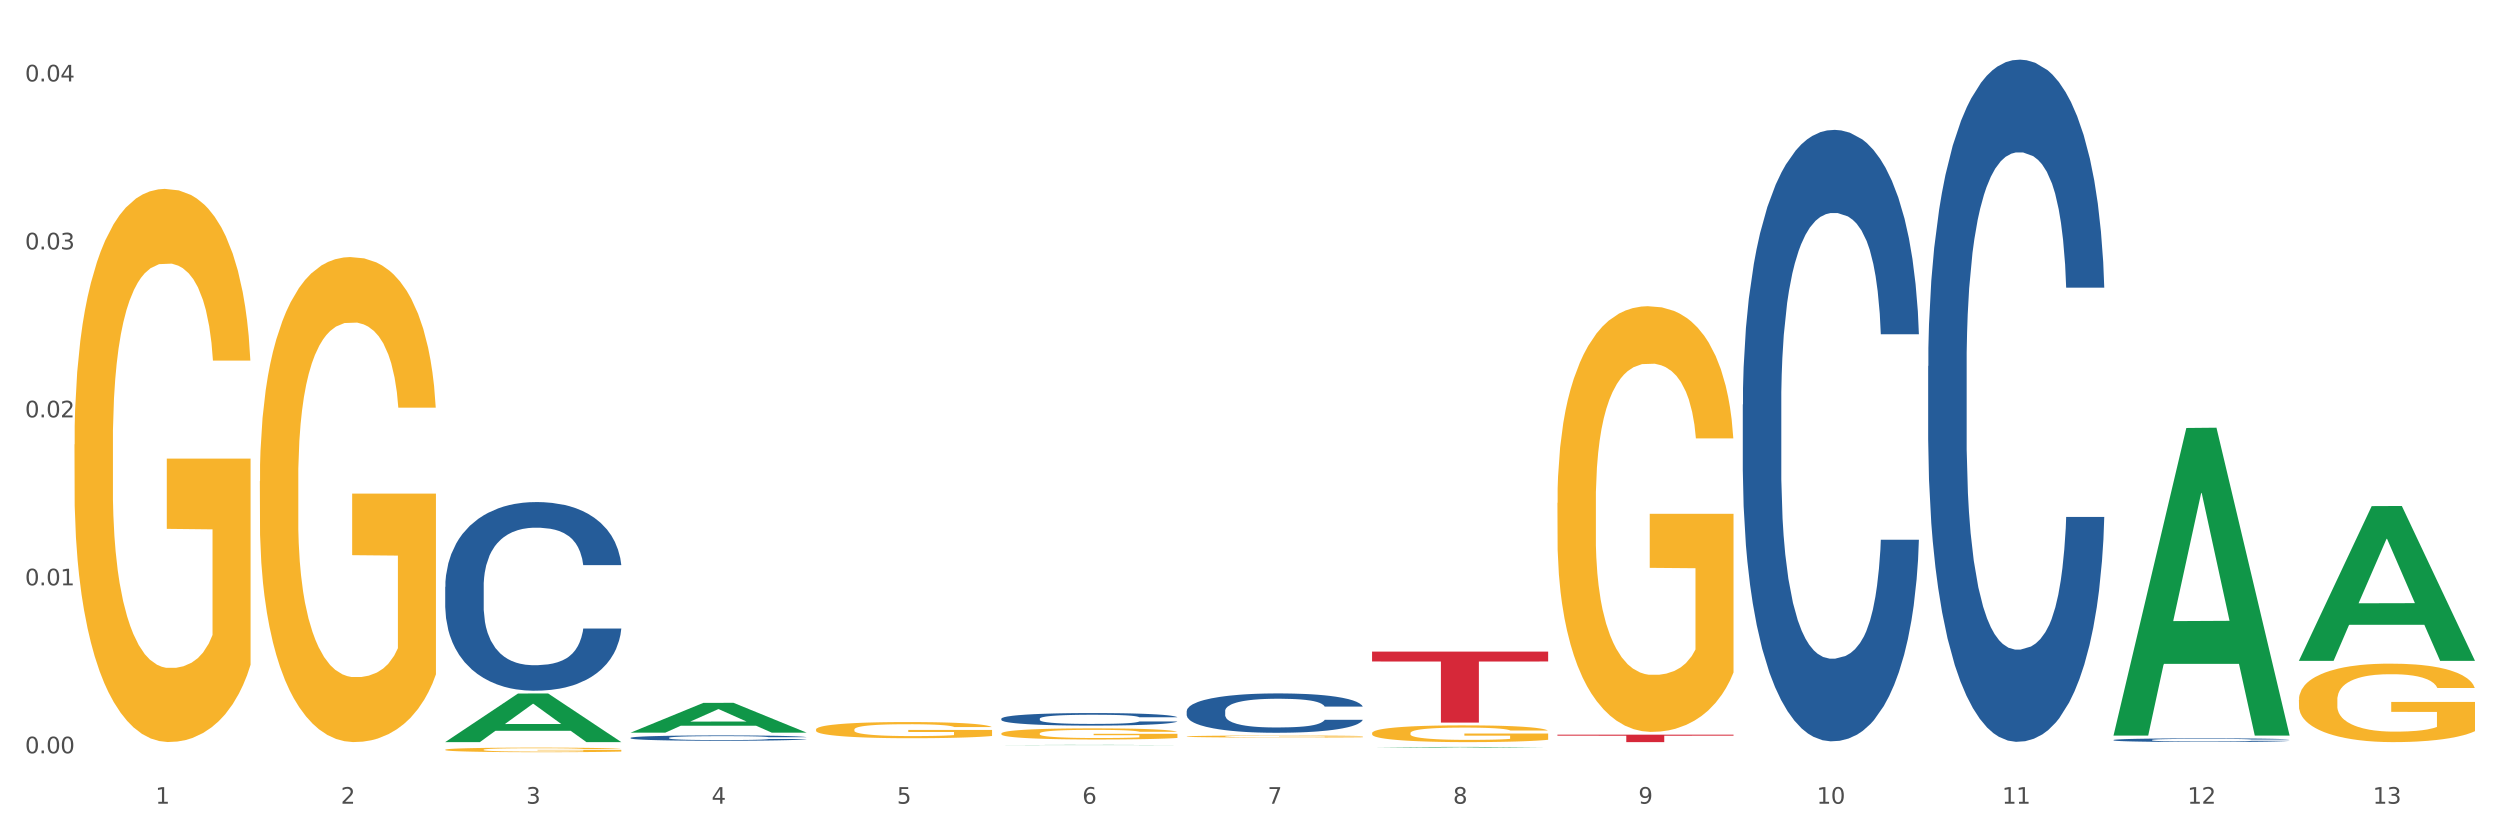 <?xml version="1.0" encoding="utf-8" standalone="no"?>
<!DOCTYPE svg PUBLIC "-//W3C//DTD SVG 1.1//EN"
  "http://www.w3.org/Graphics/SVG/1.1/DTD/svg11.dtd">
<svg xmlns:xlink="http://www.w3.org/1999/xlink" width="1080pt" height="360pt" viewBox="0 0 1080 360" xmlns="http://www.w3.org/2000/svg" version="1.1">
 <rect x="0" y="0" width="1080" height="360" fill="#333333" stroke="none"/>
 <defs>
  <style type="text/css">*{stroke-linejoin: round; stroke-linecap: butt}</style>
 </defs>
 <g id="figure_1">
  <g id="patch_1">
   <path d="M 0 360 
L 1080 360 
L 1080 0 
L 0 0 
z
" style="fill: #ffffff; stroke: #ffffff; stroke-linejoin: miter"/>
  </g>
  <g id="axes_1">
   <g id="matplotlib.axis_1">
    <g id="xtick_1">
     <g id="text_1">
      <!-- 1 -->
      <g style="fill: #4d4d4d" transform="translate(67.159 347.204) scale(0.096 -0.096)">
       <defs>
        <path id="DejaVuSans-31" d="M 794 531 
L 1825 531 
L 1825 4091 
L 703 3866 
L 703 4441 
L 1819 4666 
L 2450 4666 
L 2450 531 
L 3481 531 
L 3481 0 
L 794 0 
L 794 531 
z
" transform="scale(0.016)"/>
       </defs>
       <use xlink:href="#DejaVuSans-31"/>
      </g>
     </g>
    </g>
    <g id="xtick_2">
     <g id="text_2">
      <!-- 2 -->
      <g style="fill: #4d4d4d" transform="translate(147.238 347.204) scale(0.096 -0.096)">
       <defs>
        <path id="DejaVuSans-32" d="M 1228 531 
L 3431 531 
L 3431 0 
L 469 0 
L 469 531 
Q 828 903 1448 1529 
Q 2069 2156 2228 2338 
Q 2531 2678 2651 2914 
Q 2772 3150 2772 3378 
Q 2772 3750 2511 3984 
Q 2250 4219 1831 4219 
Q 1534 4219 1204 4116 
Q 875 4013 500 3803 
L 500 4441 
Q 881 4594 1212 4672 
Q 1544 4750 1819 4750 
Q 2544 4750 2975 4387 
Q 3406 4025 3406 3419 
Q 3406 3131 3298 2873 
Q 3191 2616 2906 2266 
Q 2828 2175 2409 1742 
Q 1991 1309 1228 531 
z
" transform="scale(0.016)"/>
       </defs>
       <use xlink:href="#DejaVuSans-32"/>
      </g>
     </g>
    </g>
    <g id="xtick_3">
     <g id="text_3">
      <!-- 3 -->
      <g style="fill: #4d4d4d" transform="translate(227.317 347.204) scale(0.096 -0.096)">
       <defs>
        <path id="DejaVuSans-33" d="M 2597 2516 
Q 3050 2419 3304 2112 
Q 3559 1806 3559 1356 
Q 3559 666 3084 287 
Q 2609 -91 1734 -91 
Q 1441 -91 1130 -33 
Q 819 25 488 141 
L 488 750 
Q 750 597 1062 519 
Q 1375 441 1716 441 
Q 2309 441 2620 675 
Q 2931 909 2931 1356 
Q 2931 1769 2642 2001 
Q 2353 2234 1838 2234 
L 1294 2234 
L 1294 2753 
L 1863 2753 
Q 2328 2753 2575 2939 
Q 2822 3125 2822 3475 
Q 2822 3834 2567 4026 
Q 2313 4219 1838 4219 
Q 1578 4219 1281 4162 
Q 984 4106 628 3988 
L 628 4550 
Q 988 4650 1302 4700 
Q 1616 4750 1894 4750 
Q 2613 4750 3031 4423 
Q 3450 4097 3450 3541 
Q 3450 3153 3228 2886 
Q 3006 2619 2597 2516 
z
" transform="scale(0.016)"/>
       </defs>
       <use xlink:href="#DejaVuSans-33"/>
      </g>
     </g>
    </g>
    <g id="xtick_4">
     <g id="text_4">
      <!-- 4 -->
      <g style="fill: #4d4d4d" transform="translate(307.396 347.204) scale(0.096 -0.096)">
       <defs>
        <path id="DejaVuSans-34" d="M 2419 4116 
L 825 1625 
L 2419 1625 
L 2419 4116 
z
M 2253 4666 
L 3047 4666 
L 3047 1625 
L 3713 1625 
L 3713 1100 
L 3047 1100 
L 3047 0 
L 2419 0 
L 2419 1100 
L 313 1100 
L 313 1709 
L 2253 4666 
z
" transform="scale(0.016)"/>
       </defs>
       <use xlink:href="#DejaVuSans-34"/>
      </g>
     </g>
    </g>
    <g id="xtick_5">
     <g id="text_5">
      <!-- 5 -->
      <g style="fill: #4d4d4d" transform="translate(387.475 347.204) scale(0.096 -0.096)">
       <defs>
        <path id="DejaVuSans-35" d="M 691 4666 
L 3169 4666 
L 3169 4134 
L 1269 4134 
L 1269 2991 
Q 1406 3038 1543 3061 
Q 1681 3084 1819 3084 
Q 2600 3084 3056 2656 
Q 3513 2228 3513 1497 
Q 3513 744 3044 326 
Q 2575 -91 1722 -91 
Q 1428 -91 1123 -41 
Q 819 9 494 109 
L 494 744 
Q 775 591 1075 516 
Q 1375 441 1709 441 
Q 2250 441 2565 725 
Q 2881 1009 2881 1497 
Q 2881 1984 2565 2268 
Q 2250 2553 1709 2553 
Q 1456 2553 1204 2497 
Q 953 2441 691 2322 
L 691 4666 
z
" transform="scale(0.016)"/>
       </defs>
       <use xlink:href="#DejaVuSans-35"/>
      </g>
     </g>
    </g>
    <g id="xtick_6">
     <g id="text_6">
      <!-- 6 -->
      <g style="fill: #4d4d4d" transform="translate(467.554 347.204) scale(0.096 -0.096)">
       <defs>
        <path id="DejaVuSans-36" d="M 2113 2584 
Q 1688 2584 1439 2293 
Q 1191 2003 1191 1497 
Q 1191 994 1439 701 
Q 1688 409 2113 409 
Q 2538 409 2786 701 
Q 3034 994 3034 1497 
Q 3034 2003 2786 2293 
Q 2538 2584 2113 2584 
z
M 3366 4563 
L 3366 3988 
Q 3128 4100 2886 4159 
Q 2644 4219 2406 4219 
Q 1781 4219 1451 3797 
Q 1122 3375 1075 2522 
Q 1259 2794 1537 2939 
Q 1816 3084 2150 3084 
Q 2853 3084 3261 2657 
Q 3669 2231 3669 1497 
Q 3669 778 3244 343 
Q 2819 -91 2113 -91 
Q 1303 -91 875 529 
Q 447 1150 447 2328 
Q 447 3434 972 4092 
Q 1497 4750 2381 4750 
Q 2619 4750 2861 4703 
Q 3103 4656 3366 4563 
z
" transform="scale(0.016)"/>
       </defs>
       <use xlink:href="#DejaVuSans-36"/>
      </g>
     </g>
    </g>
    <g id="xtick_7">
     <g id="text_7">
      <!-- 7 -->
      <g style="fill: #4d4d4d" transform="translate(547.634 347.204) scale(0.096 -0.096)">
       <defs>
        <path id="DejaVuSans-37" d="M 525 4666 
L 3525 4666 
L 3525 4397 
L 1831 0 
L 1172 0 
L 2766 4134 
L 525 4134 
L 525 4666 
z
" transform="scale(0.016)"/>
       </defs>
       <use xlink:href="#DejaVuSans-37"/>
      </g>
     </g>
    </g>
    <g id="xtick_8">
     <g id="text_8">
      <!-- 8 -->
      <g style="fill: #4d4d4d" transform="translate(627.713 347.204) scale(0.096 -0.096)">
       <defs>
        <path id="DejaVuSans-38" d="M 2034 2216 
Q 1584 2216 1326 1975 
Q 1069 1734 1069 1313 
Q 1069 891 1326 650 
Q 1584 409 2034 409 
Q 2484 409 2743 651 
Q 3003 894 3003 1313 
Q 3003 1734 2745 1975 
Q 2488 2216 2034 2216 
z
M 1403 2484 
Q 997 2584 770 2862 
Q 544 3141 544 3541 
Q 544 4100 942 4425 
Q 1341 4750 2034 4750 
Q 2731 4750 3128 4425 
Q 3525 4100 3525 3541 
Q 3525 3141 3298 2862 
Q 3072 2584 2669 2484 
Q 3125 2378 3379 2068 
Q 3634 1759 3634 1313 
Q 3634 634 3220 271 
Q 2806 -91 2034 -91 
Q 1263 -91 848 271 
Q 434 634 434 1313 
Q 434 1759 690 2068 
Q 947 2378 1403 2484 
z
M 1172 3481 
Q 1172 3119 1398 2916 
Q 1625 2713 2034 2713 
Q 2441 2713 2670 2916 
Q 2900 3119 2900 3481 
Q 2900 3844 2670 4047 
Q 2441 4250 2034 4250 
Q 1625 4250 1398 4047 
Q 1172 3844 1172 3481 
z
" transform="scale(0.016)"/>
       </defs>
       <use xlink:href="#DejaVuSans-38"/>
      </g>
     </g>
    </g>
    <g id="xtick_9">
     <g id="text_9">
      <!-- 9 -->
      <g style="fill: #4d4d4d" transform="translate(707.792 347.204) scale(0.096 -0.096)">
       <defs>
        <path id="DejaVuSans-39" d="M 703 97 
L 703 672 
Q 941 559 1184 500 
Q 1428 441 1663 441 
Q 2288 441 2617 861 
Q 2947 1281 2994 2138 
Q 2813 1869 2534 1725 
Q 2256 1581 1919 1581 
Q 1219 1581 811 2004 
Q 403 2428 403 3163 
Q 403 3881 828 4315 
Q 1253 4750 1959 4750 
Q 2769 4750 3195 4129 
Q 3622 3509 3622 2328 
Q 3622 1225 3098 567 
Q 2575 -91 1691 -91 
Q 1453 -91 1209 -44 
Q 966 3 703 97 
z
M 1959 2075 
Q 2384 2075 2632 2365 
Q 2881 2656 2881 3163 
Q 2881 3666 2632 3958 
Q 2384 4250 1959 4250 
Q 1534 4250 1286 3958 
Q 1038 3666 1038 3163 
Q 1038 2656 1286 2365 
Q 1534 2075 1959 2075 
z
" transform="scale(0.016)"/>
       </defs>
       <use xlink:href="#DejaVuSans-39"/>
      </g>
     </g>
    </g>
    <g id="xtick_10">
     <g id="text_10">
      <!-- 10 -->
      <g style="fill: #4d4d4d" transform="translate(784.817 347.204) scale(0.096 -0.096)">
       <defs>
        <path id="DejaVuSans-30" d="M 2034 4250 
Q 1547 4250 1301 3770 
Q 1056 3291 1056 2328 
Q 1056 1369 1301 889 
Q 1547 409 2034 409 
Q 2525 409 2770 889 
Q 3016 1369 3016 2328 
Q 3016 3291 2770 3770 
Q 2525 4250 2034 4250 
z
M 2034 4750 
Q 2819 4750 3233 4129 
Q 3647 3509 3647 2328 
Q 3647 1150 3233 529 
Q 2819 -91 2034 -91 
Q 1250 -91 836 529 
Q 422 1150 422 2328 
Q 422 3509 836 4129 
Q 1250 4750 2034 4750 
z
" transform="scale(0.016)"/>
       </defs>
       <use xlink:href="#DejaVuSans-31"/>
       <use xlink:href="#DejaVuSans-30" transform="translate(63.623 0)"/>
      </g>
     </g>
    </g>
    <g id="xtick_11">
     <g id="text_11">
      <!-- 11 -->
      <g style="fill: #4d4d4d" transform="translate(864.896 347.204) scale(0.096 -0.096)">
       <use xlink:href="#DejaVuSans-31"/>
       <use xlink:href="#DejaVuSans-31" transform="translate(63.623 0)"/>
      </g>
     </g>
    </g>
    <g id="xtick_12">
     <g id="text_12">
      <!-- 12 -->
      <g style="fill: #4d4d4d" transform="translate(944.975 347.204) scale(0.096 -0.096)">
       <use xlink:href="#DejaVuSans-31"/>
       <use xlink:href="#DejaVuSans-32" transform="translate(63.623 0)"/>
      </g>
     </g>
    </g>
    <g id="xtick_13">
     <g id="text_13">
      <!-- 13 -->
      <g style="fill: #4d4d4d" transform="translate(1025.054 347.204) scale(0.096 -0.096)">
       <use xlink:href="#DejaVuSans-31"/>
       <use xlink:href="#DejaVuSans-33" transform="translate(63.623 0)"/>
      </g>
     </g>
    </g>
    <g id="xtick_14"/>
    <g id="xtick_15"/>
    <g id="xtick_16"/>
    <g id="xtick_17"/>
    <g id="xtick_18"/>
    <g id="xtick_19"/>
    <g id="xtick_20"/>
    <g id="xtick_21"/>
    <g id="xtick_22"/>
    <g id="xtick_23"/>
    <g id="xtick_24"/>
    <g id="xtick_25"/>
   </g>
   <g id="matplotlib.axis_2">
    <g id="ytick_1">
     <g id="text_14">
      <!-- 0.00 -->
      <g style="fill: #4d4d4d" transform="translate(10.8 325.429) scale(0.096 -0.096)">
       <defs>
        <path id="DejaVuSans-2e" d="M 684 794 
L 1344 794 
L 1344 0 
L 684 0 
L 684 794 
z
" transform="scale(0.016)"/>
       </defs>
       <use xlink:href="#DejaVuSans-30"/>
       <use xlink:href="#DejaVuSans-2e" transform="translate(63.623 0)"/>
       <use xlink:href="#DejaVuSans-30" transform="translate(95.41 0)"/>
       <use xlink:href="#DejaVuSans-30" transform="translate(159.033 0)"/>
      </g>
     </g>
    </g>
    <g id="ytick_2">
     <g id="text_15">
      <!-- 0.01 -->
      <g style="fill: #4d4d4d" transform="translate(10.8 252.868) scale(0.096 -0.096)">
       <use xlink:href="#DejaVuSans-30"/>
       <use xlink:href="#DejaVuSans-2e" transform="translate(63.623 0)"/>
       <use xlink:href="#DejaVuSans-30" transform="translate(95.41 0)"/>
       <use xlink:href="#DejaVuSans-31" transform="translate(159.033 0)"/>
      </g>
     </g>
    </g>
    <g id="ytick_3">
     <g id="text_16">
      <!-- 0.02 -->
      <g style="fill: #4d4d4d" transform="translate(10.8 180.306) scale(0.096 -0.096)">
       <use xlink:href="#DejaVuSans-30"/>
       <use xlink:href="#DejaVuSans-2e" transform="translate(63.623 0)"/>
       <use xlink:href="#DejaVuSans-30" transform="translate(95.41 0)"/>
       <use xlink:href="#DejaVuSans-32" transform="translate(159.033 0)"/>
      </g>
     </g>
    </g>
    <g id="ytick_4">
     <g id="text_17">
      <!-- 0.03 -->
      <g style="fill: #4d4d4d" transform="translate(10.8 107.745) scale(0.096 -0.096)">
       <use xlink:href="#DejaVuSans-30"/>
       <use xlink:href="#DejaVuSans-2e" transform="translate(63.623 0)"/>
       <use xlink:href="#DejaVuSans-30" transform="translate(95.41 0)"/>
       <use xlink:href="#DejaVuSans-33" transform="translate(159.033 0)"/>
      </g>
     </g>
    </g>
    <g id="ytick_5">
     <g id="text_18">
      <!-- 0.04 -->
      <g style="fill: #4d4d4d" transform="translate(10.8 35.184) scale(0.096 -0.096)">
       <use xlink:href="#DejaVuSans-30"/>
       <use xlink:href="#DejaVuSans-2e" transform="translate(63.623 0)"/>
       <use xlink:href="#DejaVuSans-30" transform="translate(95.41 0)"/>
       <use xlink:href="#DejaVuSans-34" transform="translate(159.033 0)"/>
      </g>
     </g>
    </g>
    <g id="ytick_6"/>
    <g id="ytick_7"/>
    <g id="ytick_8"/>
    <g id="ytick_9"/>
   </g>
   <g id="PolyCollection_1">
    <path d="M 192.333 320.559 
L 192.412 320.539 
L 223.783 299.599 
L 236.802 299.579 
L 268.408 320.598 
L 253.35 320.598 
L 246.527 315.703 
L 214.136 315.703 
L 213.901 315.782 
L 207.313 320.598 
L 192.333 320.598 
L 192.333 320.559 
L 218.215 312.783 
L 242.449 312.763 
L 230.449 304.059 
L 230.292 304.02 
L 230.136 304.079 
L 218.136 312.763 
L 218.215 312.783 
L 192.333 320.559 
z
" clip-path="url(#p39aebbcff1)" style="fill: #109648"/>
    <path d="M 672.808 317.372 
L 748.883 317.372 
L 748.883 317.82 
L 718.958 317.823 
L 718.958 320.598 
L 702.553 320.598 
L 702.553 317.823 
L 672.808 317.82 
L 672.808 317.375 
L 672.808 317.372 
z
" clip-path="url(#p39aebbcff1)" style="fill: #d62839"/>
    <path d="M 592.729 281.502 
L 668.804 281.502 
L 668.804 285.764 
L 638.879 285.792 
L 638.879 312.169 
L 622.474 312.169 
L 622.474 285.792 
L 592.729 285.764 
L 592.729 281.531 
L 592.729 281.502 
z
" clip-path="url(#p39aebbcff1)" style="fill: #d62839"/>
    <path d="M 192.333 321.782 
L 268.408 321.782 
L 268.408 321.783 
L 238.483 321.783 
L 238.483 321.785 
L 222.078 321.785 
L 222.078 321.783 
L 192.333 321.783 
L 192.333 321.782 
L 192.333 321.782 
z
" clip-path="url(#p39aebbcff1)" style="fill: #d62839"/>
    <path d="M 913.046 319.676 
L 913.136 319.675 
L 913.136 319.634 
L 913.405 319.579 
L 914.395 319.477 
L 915.653 319.4 
L 917.812 319.31 
L 918.981 319.272 
L 920.509 319.23 
L 923.657 319.161 
L 927.254 319.103 
L 929.771 319.071 
L 931.66 319.051 
L 935.886 319.014 
L 938.314 318.998 
L 940.832 318.985 
L 942.99 318.977 
L 946.587 318.966 
L 949.465 318.962 
L 952.792 318.961 
L 955.579 318.962 
L 959.266 318.968 
L 964.662 318.985 
L 966.73 318.995 
L 969.518 319.013 
L 972.395 319.036 
L 974.733 319.059 
L 977.431 319.093 
L 980.218 319.137 
L 982.916 319.192 
L 984.805 319.243 
L 986.333 319.297 
L 987.682 319.362 
L 988.671 319.433 
L 989.121 319.493 
L 972.665 319.493 
L 972.215 319.439 
L 971.316 319.381 
L 970.417 319.342 
L 969.428 319.31 
L 967.899 319.273 
L 966.55 319.25 
L 964.302 319.222 
L 962.234 319.205 
L 960.525 319.195 
L 958.457 319.186 
L 954.051 319.177 
L 950.903 319.177 
L 948.925 319.18 
L 946.497 319.187 
L 944.429 319.198 
L 942.001 319.215 
L 940.113 319.234 
L 938.224 319.259 
L 937.145 319.276 
L 935.527 319.308 
L 934.447 319.334 
L 933.009 319.379 
L 932.199 319.411 
L 930.761 319.494 
L 930.131 319.555 
L 929.861 319.598 
L 929.681 319.644 
L 929.681 319.871 
L 930.221 319.973 
L 930.671 320.017 
L 931.39 320.066 
L 932.739 320.13 
L 934.717 320.193 
L 936.785 320.238 
L 938.494 320.265 
L 940.113 320.286 
L 941.731 320.302 
L 943.71 320.316 
L 945.328 320.325 
L 947.756 320.334 
L 950.634 320.338 
L 952.882 320.338 
L 957.468 320.331 
L 959.536 320.323 
L 961.514 320.313 
L 963.673 320.297 
L 965.381 320.28 
L 966.37 320.267 
L 967.989 320.239 
L 969.248 320.21 
L 970.327 320.177 
L 971.046 320.147 
L 971.856 320.104 
L 972.485 320.054 
L 972.665 320.028 
L 989.121 320.028 
L 988.761 320.081 
L 988.132 320.131 
L 986.873 320.2 
L 985.884 320.239 
L 984.355 320.287 
L 982.736 320.328 
L 980.488 320.373 
L 978.42 320.406 
L 976.262 320.435 
L 973.924 320.462 
L 969.697 320.498 
L 968.169 320.508 
L 964.931 320.526 
L 962.414 320.536 
L 958.727 320.546 
L 954.95 320.552 
L 950.993 320.553 
L 947.486 320.55 
L 943.62 320.542 
L 941.192 320.533 
L 938.494 320.52 
L 935.347 320.499 
L 932.379 320.475 
L 929.592 320.446 
L 926.984 320.412 
L 924.556 320.374 
L 921.409 320.312 
L 919.071 320.251 
L 917.362 320.194 
L 916.193 320.146 
L 915.024 320.085 
L 914.395 320.043 
L 913.405 319.941 
L 913.046 319.846 
L 913.046 319.676 
z
" clip-path="url(#p39aebbcff1)" style="fill: #255c99"/>
    <path d="M 832.967 158.179 
L 833.056 157.91 
L 833.056 150.374 
L 833.326 140.146 
L 834.315 121.306 
L 835.574 107.042 
L 837.732 90.354 
L 838.901 83.357 
L 840.43 75.551 
L 843.577 62.902 
L 847.174 52.136 
L 849.692 46.215 
L 851.581 42.447 
L 855.807 35.718 
L 858.235 32.757 
L 860.753 30.335 
L 862.911 28.72 
L 866.508 26.836 
L 869.385 26.029 
L 872.713 25.759 
L 875.5 26.029 
L 879.187 27.105 
L 884.583 30.335 
L 886.651 32.219 
L 889.438 35.449 
L 892.316 39.755 
L 894.654 44.061 
L 897.352 50.252 
L 900.139 58.326 
L 902.837 68.554 
L 904.725 77.974 
L 906.254 87.932 
L 907.603 100.044 
L 908.592 113.232 
L 909.042 124.267 
L 892.586 124.267 
L 892.136 114.308 
L 891.237 103.543 
L 890.338 96.276 
L 889.348 90.354 
L 887.82 83.626 
L 886.471 79.32 
L 884.223 74.206 
L 882.155 70.976 
L 880.446 69.092 
L 878.378 67.477 
L 873.972 65.862 
L 870.824 65.862 
L 868.846 66.401 
L 866.418 67.746 
L 864.35 69.63 
L 861.922 72.86 
L 860.033 76.359 
L 858.145 80.934 
L 857.066 84.164 
L 855.447 90.085 
L 854.368 94.93 
L 852.929 103.273 
L 852.12 109.195 
L 850.681 124.536 
L 850.052 135.84 
L 849.782 143.645 
L 849.602 152.258 
L 849.602 194.245 
L 850.142 213.085 
L 850.591 221.159 
L 851.311 230.31 
L 852.66 242.153 
L 854.638 253.726 
L 856.706 262.069 
L 858.415 267.183 
L 860.033 270.951 
L 861.652 273.912 
L 863.63 276.603 
L 865.249 278.218 
L 867.677 279.833 
L 870.554 280.641 
L 872.803 280.641 
L 877.389 279.295 
L 879.457 277.949 
L 881.435 276.065 
L 883.593 273.104 
L 885.302 269.875 
L 886.291 267.452 
L 887.91 262.339 
L 889.169 256.956 
L 890.248 250.765 
L 890.967 245.382 
L 891.776 237.308 
L 892.406 228.157 
L 892.586 223.312 
L 909.042 223.312 
L 908.682 233.002 
L 908.053 242.422 
L 906.794 255.072 
L 905.804 262.339 
L 904.276 271.22 
L 902.657 278.756 
L 900.409 287.1 
L 898.341 293.29 
L 896.183 298.673 
L 893.845 303.518 
L 889.618 310.247 
L 888.09 312.131 
L 884.852 315.36 
L 882.334 317.244 
L 878.648 319.128 
L 874.871 320.205 
L 870.914 320.474 
L 867.407 319.936 
L 863.54 318.321 
L 861.113 316.706 
L 858.415 314.284 
L 855.268 310.516 
L 852.3 305.94 
L 849.512 300.557 
L 846.905 294.367 
L 844.477 287.369 
L 841.329 275.796 
L 838.991 264.492 
L 837.283 253.995 
L 836.114 245.113 
L 834.945 233.809 
L 834.315 226.004 
L 833.326 207.164 
L 832.967 189.669 
L 832.967 158.179 
z
" clip-path="url(#p39aebbcff1)" style="fill: #255c99"/>
    <path d="M 752.887 174.793 
L 752.977 174.552 
L 752.977 167.797 
L 753.247 158.63 
L 754.236 141.743 
L 755.495 128.958 
L 757.653 114.001 
L 758.822 107.728 
L 760.351 100.733 
L 763.498 89.394 
L 767.095 79.745 
L 769.613 74.437 
L 771.501 71.06 
L 775.728 65.029 
L 778.156 62.375 
L 780.674 60.204 
L 782.832 58.757 
L 786.429 57.068 
L 789.306 56.344 
L 792.633 56.103 
L 795.421 56.344 
L 799.108 57.309 
L 804.503 60.204 
L 806.572 61.893 
L 809.359 64.788 
L 812.237 68.648 
L 814.575 72.507 
L 817.273 78.056 
L 820.06 85.293 
L 822.758 94.46 
L 824.646 102.904 
L 826.175 111.83 
L 827.524 122.685 
L 828.513 134.506 
L 828.963 144.397 
L 812.507 144.397 
L 812.057 135.471 
L 811.158 125.822 
L 810.258 119.308 
L 809.269 114.001 
L 807.741 107.97 
L 806.392 104.11 
L 804.144 99.526 
L 802.075 96.631 
L 800.367 94.943 
L 798.299 93.495 
L 793.892 92.048 
L 790.745 92.048 
L 788.767 92.53 
L 786.339 93.737 
L 784.271 95.425 
L 781.843 98.32 
L 779.954 101.456 
L 778.066 105.557 
L 776.987 108.452 
L 775.368 113.76 
L 774.289 118.102 
L 772.85 125.58 
L 772.041 130.888 
L 770.602 144.638 
L 769.973 154.77 
L 769.703 161.766 
L 769.523 169.486 
L 769.523 207.12 
L 770.063 224.006 
L 770.512 231.244 
L 771.232 239.446 
L 772.581 250.06 
L 774.559 260.434 
L 776.627 267.912 
L 778.336 272.496 
L 779.954 275.873 
L 781.573 278.527 
L 783.551 280.939 
L 785.17 282.387 
L 787.598 283.834 
L 790.475 284.558 
L 792.723 284.558 
L 797.31 283.352 
L 799.378 282.145 
L 801.356 280.457 
L 803.514 277.803 
L 805.223 274.908 
L 806.212 272.737 
L 807.831 268.153 
L 809.089 263.329 
L 810.169 257.78 
L 810.888 252.955 
L 811.697 245.718 
L 812.327 237.516 
L 812.507 233.174 
L 828.963 233.174 
L 828.603 241.858 
L 827.973 250.302 
L 826.714 261.64 
L 825.725 268.153 
L 824.197 276.114 
L 822.578 282.869 
L 820.33 290.347 
L 818.262 295.896 
L 816.104 300.721 
L 813.765 305.063 
L 809.539 311.094 
L 808.01 312.783 
L 804.773 315.678 
L 802.255 317.366 
L 798.568 319.055 
L 794.792 320.02 
L 790.835 320.261 
L 787.328 319.779 
L 783.461 318.331 
L 781.033 316.884 
L 778.336 314.713 
L 775.188 311.335 
L 772.221 307.234 
L 769.433 302.41 
L 766.825 296.861 
L 764.398 290.589 
L 761.25 280.215 
L 758.912 270.083 
L 757.204 260.675 
L 756.035 252.714 
L 754.866 242.582 
L 754.236 235.586 
L 753.247 218.699 
L 752.887 203.018 
L 752.887 174.793 
z
" clip-path="url(#p39aebbcff1)" style="fill: #255c99"/>
    <path d="M 512.65 307.196 
L 512.74 307.18 
L 512.74 306.745 
L 513.01 306.155 
L 513.999 305.067 
L 515.258 304.244 
L 517.416 303.281 
L 518.585 302.877 
L 520.114 302.426 
L 523.261 301.696 
L 526.858 301.075 
L 529.376 300.733 
L 531.264 300.515 
L 535.49 300.127 
L 537.918 299.956 
L 540.436 299.816 
L 542.594 299.723 
L 546.191 299.614 
L 549.069 299.568 
L 552.396 299.552 
L 555.184 299.568 
L 558.871 299.63 
L 564.266 299.816 
L 566.334 299.925 
L 569.122 300.111 
L 571.999 300.36 
L 574.337 300.609 
L 577.035 300.966 
L 579.823 301.432 
L 582.52 302.022 
L 584.409 302.566 
L 585.937 303.141 
L 587.286 303.84 
L 588.275 304.601 
L 588.725 305.238 
L 572.269 305.238 
L 571.819 304.664 
L 570.92 304.042 
L 570.021 303.623 
L 569.032 303.281 
L 567.503 302.892 
L 566.154 302.644 
L 563.906 302.349 
L 561.838 302.162 
L 560.129 302.053 
L 558.061 301.96 
L 553.655 301.867 
L 550.508 301.867 
L 548.529 301.898 
L 546.101 301.976 
L 544.033 302.085 
L 541.605 302.271 
L 539.717 302.473 
L 537.828 302.737 
L 536.749 302.924 
L 535.131 303.265 
L 534.052 303.545 
L 532.613 304.027 
L 531.804 304.368 
L 530.365 305.254 
L 529.735 305.906 
L 529.466 306.357 
L 529.286 306.854 
L 529.286 309.278 
L 529.825 310.365 
L 530.275 310.831 
L 530.994 311.36 
L 532.343 312.043 
L 534.321 312.711 
L 536.39 313.193 
L 538.098 313.488 
L 539.717 313.705 
L 541.335 313.876 
L 543.314 314.032 
L 544.932 314.125 
L 547.36 314.218 
L 550.238 314.265 
L 552.486 314.265 
L 557.072 314.187 
L 559.14 314.109 
L 561.119 314.001 
L 563.277 313.83 
L 564.985 313.643 
L 565.974 313.503 
L 567.593 313.208 
L 568.852 312.898 
L 569.931 312.54 
L 570.65 312.23 
L 571.46 311.763 
L 572.089 311.235 
L 572.269 310.956 
L 588.725 310.956 
L 588.365 311.515 
L 587.736 312.059 
L 586.477 312.789 
L 585.488 313.208 
L 583.959 313.721 
L 582.341 314.156 
L 580.092 314.638 
L 578.024 314.995 
L 575.866 315.306 
L 573.528 315.585 
L 569.302 315.974 
L 567.773 316.082 
L 564.536 316.269 
L 562.018 316.378 
L 558.331 316.486 
L 554.554 316.549 
L 550.598 316.564 
L 547.091 316.533 
L 543.224 316.44 
L 540.796 316.347 
L 538.098 316.207 
L 534.951 315.989 
L 531.983 315.725 
L 529.196 315.414 
L 526.588 315.057 
L 524.16 314.653 
L 521.013 313.985 
L 518.675 313.333 
L 516.966 312.727 
L 515.797 312.214 
L 514.628 311.561 
L 513.999 311.111 
L 513.01 310.023 
L 512.65 309.014 
L 512.65 307.196 
z
" clip-path="url(#p39aebbcff1)" style="fill: #255c99"/>
    <path d="M 432.571 310.474 
L 432.661 310.469 
L 432.661 310.33 
L 432.93 310.142 
L 433.92 309.795 
L 435.179 309.532 
L 437.337 309.225 
L 438.506 309.096 
L 440.034 308.953 
L 443.182 308.72 
L 446.779 308.521 
L 449.297 308.412 
L 451.185 308.343 
L 455.411 308.219 
L 457.839 308.165 
L 460.357 308.12 
L 462.515 308.09 
L 466.112 308.056 
L 468.99 308.041 
L 472.317 308.036 
L 475.105 308.041 
L 478.791 308.061 
L 484.187 308.12 
L 486.255 308.155 
L 489.043 308.214 
L 491.92 308.294 
L 494.258 308.373 
L 496.956 308.487 
L 499.744 308.635 
L 502.441 308.824 
L 504.33 308.997 
L 505.858 309.18 
L 507.207 309.403 
L 508.196 309.646 
L 508.646 309.849 
L 492.19 309.849 
L 491.74 309.666 
L 490.841 309.468 
L 489.942 309.334 
L 488.953 309.225 
L 487.424 309.101 
L 486.075 309.022 
L 483.827 308.928 
L 481.759 308.868 
L 480.05 308.834 
L 477.982 308.804 
L 473.576 308.774 
L 470.429 308.774 
L 468.45 308.784 
L 466.022 308.809 
L 463.954 308.844 
L 461.526 308.903 
L 459.638 308.967 
L 457.749 309.052 
L 456.67 309.111 
L 455.052 309.22 
L 453.973 309.309 
L 452.534 309.463 
L 451.724 309.572 
L 450.286 309.854 
L 449.656 310.062 
L 449.386 310.206 
L 449.207 310.365 
L 449.207 311.137 
L 449.746 311.484 
L 450.196 311.633 
L 450.915 311.801 
L 452.264 312.019 
L 454.242 312.232 
L 456.311 312.386 
L 458.019 312.48 
L 459.638 312.55 
L 461.256 312.604 
L 463.235 312.654 
L 464.853 312.683 
L 467.281 312.713 
L 470.159 312.728 
L 472.407 312.728 
L 476.993 312.703 
L 479.061 312.678 
L 481.039 312.644 
L 483.198 312.589 
L 484.906 312.53 
L 485.895 312.485 
L 487.514 312.391 
L 488.773 312.292 
L 489.852 312.178 
L 490.571 312.079 
L 491.381 311.93 
L 492.01 311.762 
L 492.19 311.673 
L 508.646 311.673 
L 508.286 311.851 
L 507.657 312.024 
L 506.398 312.257 
L 505.409 312.391 
L 503.88 312.554 
L 502.261 312.693 
L 500.013 312.847 
L 497.945 312.961 
L 495.787 313.06 
L 493.449 313.149 
L 489.222 313.273 
L 487.694 313.308 
L 484.457 313.367 
L 481.939 313.402 
L 478.252 313.436 
L 474.475 313.456 
L 470.518 313.461 
L 467.011 313.451 
L 463.145 313.422 
L 460.717 313.392 
L 458.019 313.347 
L 454.872 313.278 
L 451.904 313.194 
L 449.117 313.095 
L 446.509 312.981 
L 444.081 312.852 
L 440.934 312.639 
L 438.596 312.431 
L 436.887 312.237 
L 435.718 312.074 
L 434.549 311.866 
L 433.92 311.722 
L 432.93 311.375 
L 432.571 311.053 
L 432.571 310.474 
z
" clip-path="url(#p39aebbcff1)" style="fill: #255c99"/>
    <path d="M 272.412 318.74 
L 272.502 318.738 
L 272.502 318.679 
L 272.772 318.599 
L 273.761 318.451 
L 275.02 318.338 
L 277.178 318.207 
L 278.347 318.152 
L 279.876 318.091 
L 283.023 317.992 
L 286.62 317.907 
L 289.138 317.86 
L 291.027 317.831 
L 295.253 317.778 
L 297.681 317.755 
L 300.199 317.736 
L 302.357 317.723 
L 305.954 317.708 
L 308.831 317.702 
L 312.159 317.7 
L 314.946 317.702 
L 318.633 317.71 
L 324.028 317.736 
L 326.097 317.75 
L 328.884 317.776 
L 331.762 317.81 
L 334.1 317.843 
L 336.798 317.892 
L 339.585 317.956 
L 342.283 318.036 
L 344.171 318.11 
L 345.7 318.188 
L 347.049 318.283 
L 348.038 318.387 
L 348.488 318.474 
L 332.032 318.474 
L 331.582 318.396 
L 330.683 318.311 
L 329.784 318.254 
L 328.794 318.207 
L 327.266 318.154 
L 325.917 318.121 
L 323.669 318.08 
L 321.601 318.055 
L 319.892 318.04 
L 317.824 318.027 
L 313.418 318.015 
L 310.27 318.015 
L 308.292 318.019 
L 305.864 318.03 
L 303.796 318.044 
L 301.368 318.07 
L 299.479 318.097 
L 297.591 318.133 
L 296.512 318.159 
L 294.893 318.205 
L 293.814 318.243 
L 292.375 318.309 
L 291.566 318.355 
L 290.127 318.476 
L 289.498 318.565 
L 289.228 318.626 
L 289.048 318.694 
L 289.048 319.024 
L 289.588 319.172 
L 290.037 319.235 
L 290.757 319.307 
L 292.106 319.4 
L 294.084 319.491 
L 296.152 319.557 
L 297.861 319.597 
L 299.479 319.627 
L 301.098 319.65 
L 303.076 319.671 
L 304.695 319.684 
L 307.123 319.696 
L 310 319.703 
L 312.249 319.703 
L 316.835 319.692 
L 318.903 319.682 
L 320.881 319.667 
L 323.039 319.644 
L 324.748 319.618 
L 325.737 319.599 
L 327.356 319.559 
L 328.615 319.517 
L 329.694 319.468 
L 330.413 319.426 
L 331.222 319.362 
L 331.852 319.29 
L 332.032 319.252 
L 348.488 319.252 
L 348.128 319.328 
L 347.498 319.402 
L 346.24 319.502 
L 345.25 319.559 
L 343.722 319.629 
L 342.103 319.688 
L 339.855 319.754 
L 337.787 319.802 
L 335.629 319.845 
L 333.291 319.883 
L 329.064 319.936 
L 327.535 319.95 
L 324.298 319.976 
L 321.78 319.991 
L 318.094 320.005 
L 314.317 320.014 
L 310.36 320.016 
L 306.853 320.012 
L 302.986 319.999 
L 300.558 319.986 
L 297.861 319.967 
L 294.713 319.938 
L 291.746 319.902 
L 288.958 319.859 
L 286.351 319.811 
L 283.923 319.756 
L 280.775 319.665 
L 278.437 319.576 
L 276.729 319.493 
L 275.56 319.424 
L 274.391 319.335 
L 273.761 319.273 
L 272.772 319.125 
L 272.412 318.988 
L 272.412 318.74 
z
" clip-path="url(#p39aebbcff1)" style="fill: #255c99"/>
    <path d="M 192.333 253.509 
L 192.423 253.435 
L 192.423 251.35 
L 192.693 248.522 
L 193.682 243.311 
L 194.941 239.366 
L 197.099 234.751 
L 198.268 232.816 
L 199.797 230.657 
L 202.944 227.158 
L 206.541 224.181 
L 209.059 222.543 
L 210.947 221.501 
L 215.174 219.64 
L 217.602 218.821 
L 220.12 218.151 
L 222.278 217.705 
L 225.875 217.184 
L 228.752 216.96 
L 232.079 216.886 
L 234.867 216.96 
L 238.554 217.258 
L 243.949 218.151 
L 246.018 218.672 
L 248.805 219.566 
L 251.683 220.757 
L 254.021 221.948 
L 256.718 223.66 
L 259.506 225.893 
L 262.204 228.721 
L 264.092 231.327 
L 265.621 234.081 
L 266.97 237.431 
L 267.959 241.078 
L 268.408 244.13 
L 251.953 244.13 
L 251.503 241.376 
L 250.604 238.398 
L 249.704 236.389 
L 248.715 234.751 
L 247.187 232.89 
L 245.838 231.699 
L 243.59 230.285 
L 241.521 229.391 
L 239.813 228.87 
L 237.745 228.424 
L 233.338 227.977 
L 230.191 227.977 
L 228.213 228.126 
L 225.785 228.498 
L 223.717 229.019 
L 221.289 229.912 
L 219.4 230.88 
L 217.512 232.146 
L 216.433 233.039 
L 214.814 234.676 
L 213.735 236.016 
L 212.296 238.324 
L 211.487 239.962 
L 210.048 244.204 
L 209.419 247.331 
L 209.149 249.49 
L 208.969 251.872 
L 208.969 263.484 
L 209.509 268.694 
L 209.958 270.928 
L 210.678 273.458 
L 212.027 276.734 
L 214.005 279.934 
L 216.073 282.242 
L 217.782 283.656 
L 219.4 284.698 
L 221.019 285.517 
L 222.997 286.262 
L 224.616 286.708 
L 227.044 287.155 
L 229.921 287.378 
L 232.169 287.378 
L 236.755 287.006 
L 238.824 286.634 
L 240.802 286.113 
L 242.96 285.294 
L 244.669 284.401 
L 245.658 283.731 
L 247.276 282.316 
L 248.535 280.828 
L 249.615 279.116 
L 250.334 277.627 
L 251.143 275.394 
L 251.773 272.863 
L 251.953 271.523 
L 268.408 271.523 
L 268.049 274.203 
L 267.419 276.808 
L 266.16 280.307 
L 265.171 282.316 
L 263.643 284.773 
L 262.024 286.857 
L 259.776 289.165 
L 257.708 290.877 
L 255.549 292.366 
L 253.211 293.705 
L 248.985 295.566 
L 247.456 296.087 
L 244.219 296.981 
L 241.701 297.502 
L 238.014 298.023 
L 234.238 298.321 
L 230.281 298.395 
L 226.774 298.246 
L 222.907 297.799 
L 220.479 297.353 
L 217.782 296.683 
L 214.634 295.641 
L 211.667 294.375 
L 208.879 292.887 
L 206.271 291.175 
L 203.843 289.239 
L 200.696 286.038 
L 198.358 282.912 
L 196.65 280.009 
L 195.481 277.552 
L 194.312 274.426 
L 193.682 272.267 
L 192.693 267.057 
L 192.333 262.218 
L 192.333 253.509 
z
" clip-path="url(#p39aebbcff1)" style="fill: #255c99"/>
    <path d="M 32.175 192.02 
L 32.265 191.801 
L 32.265 183.945 
L 32.444 177.179 
L 33.343 160.811 
L 34.69 147.28 
L 35.678 140.078 
L 36.666 134.186 
L 37.833 128.293 
L 39.271 122.183 
L 41.875 113.235 
L 43.492 108.652 
L 45.468 103.85 
L 49.061 96.867 
L 51.665 92.938 
L 54.36 89.665 
L 58.761 85.736 
L 61.635 83.991 
L 64.689 82.681 
L 68.371 81.808 
L 71.156 81.59 
L 77.263 82.245 
L 82.473 84.209 
L 84.988 85.736 
L 88.221 88.355 
L 89.927 90.101 
L 92.712 93.593 
L 95.586 98.176 
L 97.562 102.105 
L 100.526 109.525 
L 102.771 116.945 
L 104.837 126.111 
L 105.915 132.44 
L 106.723 138.332 
L 107.442 145.098 
L 108.16 155.792 
L 91.993 155.792 
L 91.365 148.153 
L 90.377 140.951 
L 88.939 133.968 
L 87.682 129.603 
L 85.526 124.147 
L 83.55 120.655 
L 81.485 118.036 
L 78.97 115.854 
L 76.994 114.762 
L 74.209 113.889 
L 68.731 114.108 
L 65.048 115.854 
L 62.533 118.036 
L 60.917 120 
L 59.479 122.183 
L 57.863 125.238 
L 55.977 129.821 
L 54.629 133.968 
L 53.282 139.205 
L 52.204 144.443 
L 51.216 150.554 
L 50.408 157.101 
L 49.779 163.867 
L 49.24 172.16 
L 48.791 185.909 
L 48.791 215.808 
L 48.971 222.573 
L 49.42 231.521 
L 49.959 238.286 
L 50.857 246.361 
L 51.665 251.817 
L 53.192 259.674 
L 54.899 266.221 
L 56.246 270.368 
L 57.593 273.86 
L 59.929 278.661 
L 62.533 282.589 
L 64.779 284.99 
L 67.832 287.172 
L 69.898 288.045 
L 71.695 288.482 
L 76.096 288.482 
L 79.239 287.827 
L 82.742 286.299 
L 85.437 284.335 
L 87.682 281.935 
L 90.197 278.006 
L 91.814 274.296 
L 91.814 228.684 
L 72.054 228.466 
L 72.054 198.13 
L 108.25 198.13 
L 108.25 287.172 
L 106.723 291.755 
L 105.017 295.902 
L 103.22 299.612 
L 100.526 304.195 
L 97.292 308.56 
L 94.418 311.615 
L 91.365 314.234 
L 87.772 316.635 
L 83.101 318.817 
L 80.227 319.69 
L 76.635 320.345 
L 72.413 320.563 
L 68.731 320.127 
L 65.138 319.035 
L 61.366 317.071 
L 57.683 314.234 
L 54.899 311.397 
L 52.114 307.905 
L 49.15 303.322 
L 46.815 298.957 
L 45.019 295.029 
L 43.043 290.009 
L 40.887 283.462 
L 39.271 277.57 
L 37.833 271.459 
L 36.307 263.602 
L 35.229 256.837 
L 34.151 248.325 
L 33.522 241.997 
L 32.804 232.176 
L 32.265 218.427 
L 32.175 192.02 
z
" clip-path="url(#p39aebbcff1)" style="fill: #f7b32b"/>
    <path d="M 192.333 323.884 
L 192.423 323.882 
L 192.423 323.817 
L 192.603 323.761 
L 193.501 323.626 
L 194.848 323.513 
L 195.836 323.454 
L 196.824 323.405 
L 197.992 323.356 
L 199.429 323.305 
L 202.034 323.231 
L 203.65 323.193 
L 205.626 323.154 
L 209.219 323.096 
L 211.824 323.063 
L 214.518 323.036 
L 218.919 323.003 
L 221.793 322.989 
L 224.847 322.978 
L 228.53 322.971 
L 231.314 322.969 
L 237.422 322.974 
L 242.631 322.991 
L 245.146 323.003 
L 248.379 323.025 
L 250.086 323.04 
L 252.87 323.069 
L 255.744 323.107 
L 257.72 323.139 
L 260.684 323.201 
L 262.93 323.262 
L 264.995 323.338 
L 266.073 323.39 
L 266.882 323.439 
L 267.6 323.495 
L 268.319 323.584 
L 252.152 323.584 
L 251.523 323.521 
L 250.535 323.461 
L 249.098 323.403 
L 247.84 323.367 
L 245.685 323.322 
L 243.709 323.293 
L 241.643 323.271 
L 239.128 323.253 
L 237.152 323.244 
L 234.368 323.237 
L 228.889 323.239 
L 225.206 323.253 
L 222.692 323.271 
L 221.075 323.287 
L 219.638 323.305 
L 218.021 323.331 
L 216.135 323.369 
L 214.788 323.403 
L 213.44 323.447 
L 212.363 323.49 
L 211.375 323.541 
L 210.566 323.595 
L 209.937 323.651 
L 209.399 323.72 
L 208.949 323.834 
L 208.949 324.081 
L 209.129 324.137 
L 209.578 324.212 
L 210.117 324.268 
L 211.015 324.335 
L 211.824 324.38 
L 213.351 324.445 
L 215.057 324.499 
L 216.404 324.534 
L 217.752 324.562 
L 220.087 324.602 
L 222.692 324.635 
L 224.937 324.655 
L 227.991 324.673 
L 230.057 324.68 
L 231.853 324.684 
L 236.254 324.684 
L 239.398 324.678 
L 242.9 324.666 
L 245.595 324.649 
L 247.84 324.629 
L 250.355 324.597 
L 251.972 324.566 
L 251.972 324.188 
L 232.212 324.186 
L 232.212 323.935 
L 268.408 323.935 
L 268.408 324.673 
L 266.882 324.711 
L 265.175 324.745 
L 263.379 324.776 
L 260.684 324.814 
L 257.451 324.85 
L 254.577 324.875 
L 251.523 324.897 
L 247.93 324.917 
L 243.26 324.935 
L 240.386 324.942 
L 236.793 324.948 
L 232.571 324.95 
L 228.889 324.946 
L 225.296 324.937 
L 221.524 324.921 
L 217.841 324.897 
L 215.057 324.874 
L 212.273 324.845 
L 209.309 324.807 
L 206.974 324.77 
L 205.177 324.738 
L 203.201 324.696 
L 201.046 324.642 
L 199.429 324.593 
L 197.992 324.543 
L 196.465 324.477 
L 195.387 324.421 
L 194.309 324.351 
L 193.681 324.298 
L 192.962 324.217 
L 192.423 324.103 
L 192.333 323.884 
z
" clip-path="url(#p39aebbcff1)" style="fill: #f7b32b"/>
    <path d="M 352.492 315.154 
L 352.581 315.148 
L 352.581 314.918 
L 352.761 314.72 
L 353.659 314.241 
L 355.006 313.845 
L 355.994 313.634 
L 356.982 313.462 
L 358.15 313.289 
L 359.587 313.11 
L 362.192 312.849 
L 363.809 312.714 
L 365.785 312.574 
L 369.377 312.37 
L 371.982 312.255 
L 374.676 312.159 
L 379.078 312.044 
L 381.952 311.993 
L 385.005 311.954 
L 388.688 311.929 
L 391.472 311.923 
L 397.58 311.942 
L 402.789 311.999 
L 405.304 312.044 
L 408.538 312.121 
L 410.244 312.172 
L 413.028 312.274 
L 415.903 312.408 
L 417.879 312.523 
L 420.843 312.74 
L 423.088 312.957 
L 425.154 313.225 
L 426.232 313.411 
L 427.04 313.583 
L 427.758 313.781 
L 428.477 314.094 
L 412.31 314.094 
L 411.681 313.871 
L 410.693 313.66 
L 409.256 313.455 
L 407.999 313.328 
L 405.843 313.168 
L 403.867 313.066 
L 401.801 312.989 
L 399.286 312.925 
L 397.31 312.893 
L 394.526 312.868 
L 389.047 312.874 
L 385.365 312.925 
L 382.85 312.989 
L 381.233 313.047 
L 379.796 313.11 
L 378.179 313.2 
L 376.293 313.334 
L 374.946 313.455 
L 373.599 313.609 
L 372.521 313.762 
L 371.533 313.941 
L 370.724 314.132 
L 370.096 314.33 
L 369.557 314.573 
L 369.108 314.975 
L 369.108 315.85 
L 369.287 316.048 
L 369.737 316.31 
L 370.275 316.508 
L 371.174 316.745 
L 371.982 316.904 
L 373.509 317.134 
L 375.215 317.326 
L 376.563 317.447 
L 377.91 317.549 
L 380.245 317.69 
L 382.85 317.805 
L 385.095 317.875 
L 388.149 317.939 
L 390.215 317.965 
L 392.011 317.977 
L 396.412 317.977 
L 399.556 317.958 
L 403.059 317.913 
L 405.753 317.856 
L 407.999 317.786 
L 410.514 317.671 
L 412.13 317.562 
L 412.13 316.227 
L 392.37 316.221 
L 392.37 315.333 
L 428.567 315.333 
L 428.567 317.939 
L 427.04 318.073 
L 425.333 318.194 
L 423.537 318.303 
L 420.843 318.437 
L 417.609 318.565 
L 414.735 318.654 
L 411.681 318.731 
L 408.088 318.801 
L 403.418 318.865 
L 400.544 318.891 
L 396.951 318.91 
L 392.73 318.916 
L 389.047 318.903 
L 385.455 318.871 
L 381.682 318.814 
L 378 318.731 
L 375.215 318.648 
L 372.431 318.546 
L 369.467 318.412 
L 367.132 318.284 
L 365.335 318.169 
L 363.359 318.022 
L 361.204 317.83 
L 359.587 317.658 
L 358.15 317.479 
L 356.623 317.249 
L 355.545 317.051 
L 354.468 316.802 
L 353.839 316.617 
L 353.12 316.329 
L 352.581 315.927 
L 352.492 315.154 
z
" clip-path="url(#p39aebbcff1)" style="fill: #f7b32b"/>
    <path d="M 432.571 316.876 
L 432.661 316.871 
L 432.661 316.713 
L 432.84 316.576 
L 433.738 316.245 
L 435.086 315.972 
L 436.074 315.827 
L 437.062 315.708 
L 438.229 315.589 
L 439.666 315.465 
L 442.271 315.284 
L 443.888 315.192 
L 445.864 315.095 
L 449.456 314.954 
L 452.061 314.874 
L 454.756 314.808 
L 459.157 314.729 
L 462.031 314.694 
L 465.085 314.667 
L 468.767 314.65 
L 471.551 314.645 
L 477.659 314.658 
L 482.868 314.698 
L 485.383 314.729 
L 488.617 314.782 
L 490.323 314.817 
L 493.108 314.888 
L 495.982 314.98 
L 497.958 315.06 
L 500.922 315.209 
L 503.167 315.359 
L 505.233 315.544 
L 506.311 315.672 
L 507.119 315.791 
L 507.838 315.928 
L 508.556 316.144 
L 492.389 316.144 
L 491.76 315.99 
L 490.772 315.844 
L 489.335 315.703 
L 488.078 315.615 
L 485.922 315.505 
L 483.946 315.434 
L 481.88 315.381 
L 479.366 315.337 
L 477.39 315.315 
L 474.605 315.298 
L 469.126 315.302 
L 465.444 315.337 
L 462.929 315.381 
L 461.312 315.421 
L 459.875 315.465 
L 458.258 315.527 
L 456.372 315.619 
L 455.025 315.703 
L 453.678 315.809 
L 452.6 315.915 
L 451.612 316.038 
L 450.804 316.17 
L 450.175 316.307 
L 449.636 316.475 
L 449.187 316.752 
L 449.187 317.356 
L 449.367 317.493 
L 449.816 317.673 
L 450.355 317.81 
L 451.253 317.973 
L 452.061 318.083 
L 453.588 318.242 
L 455.295 318.374 
L 456.642 318.458 
L 457.989 318.529 
L 460.324 318.626 
L 462.929 318.705 
L 465.174 318.753 
L 468.228 318.797 
L 470.294 318.815 
L 472.09 318.824 
L 476.491 318.824 
L 479.635 318.811 
L 483.138 318.78 
L 485.832 318.74 
L 488.078 318.692 
L 490.593 318.612 
L 492.209 318.537 
L 492.209 317.616 
L 472.45 317.612 
L 472.45 316.999 
L 508.646 316.999 
L 508.646 318.797 
L 507.119 318.89 
L 505.413 318.974 
L 503.616 319.049 
L 500.922 319.141 
L 497.688 319.229 
L 494.814 319.291 
L 491.76 319.344 
L 488.168 319.393 
L 483.497 319.437 
L 480.623 319.454 
L 477.03 319.467 
L 472.809 319.472 
L 469.126 319.463 
L 465.534 319.441 
L 461.761 319.401 
L 458.079 319.344 
L 455.295 319.287 
L 452.51 319.216 
L 449.546 319.124 
L 447.211 319.036 
L 445.415 318.956 
L 443.439 318.855 
L 441.283 318.723 
L 439.666 318.604 
L 438.229 318.48 
L 436.702 318.321 
L 435.625 318.185 
L 434.547 318.013 
L 433.918 317.885 
L 433.199 317.687 
L 432.661 317.409 
L 432.571 316.876 
z
" clip-path="url(#p39aebbcff1)" style="fill: #f7b32b"/>
    <path d="M 512.65 318.155 
L 512.74 318.154 
L 512.74 318.125 
L 512.919 318.1 
L 513.818 318.04 
L 515.165 317.99 
L 516.153 317.964 
L 517.141 317.942 
L 518.308 317.92 
L 519.745 317.898 
L 522.35 317.865 
L 523.967 317.848 
L 525.943 317.83 
L 529.536 317.804 
L 532.14 317.79 
L 534.835 317.778 
L 539.236 317.763 
L 542.11 317.757 
L 545.164 317.752 
L 548.846 317.749 
L 551.631 317.748 
L 557.738 317.751 
L 562.948 317.758 
L 565.462 317.763 
L 568.696 317.773 
L 570.402 317.78 
L 573.187 317.792 
L 576.061 317.809 
L 578.037 317.824 
L 581.001 317.851 
L 583.246 317.878 
L 585.312 317.912 
L 586.39 317.935 
L 587.198 317.957 
L 587.917 317.982 
L 588.635 318.021 
L 572.468 318.021 
L 571.839 317.993 
L 570.851 317.967 
L 569.414 317.941 
L 568.157 317.925 
L 566.001 317.905 
L 564.025 317.892 
L 561.96 317.882 
L 559.445 317.874 
L 557.469 317.87 
L 554.684 317.867 
L 549.206 317.868 
L 545.523 317.874 
L 543.008 317.882 
L 541.391 317.89 
L 539.954 317.898 
L 538.338 317.909 
L 536.451 317.926 
L 535.104 317.941 
L 533.757 317.96 
L 532.679 317.98 
L 531.691 318.002 
L 530.883 318.026 
L 530.254 318.051 
L 529.715 318.082 
L 529.266 318.132 
L 529.266 318.243 
L 529.446 318.267 
L 529.895 318.3 
L 530.434 318.325 
L 531.332 318.355 
L 532.14 318.375 
L 533.667 318.404 
L 535.374 318.428 
L 536.721 318.444 
L 538.068 318.456 
L 540.403 318.474 
L 543.008 318.489 
L 545.254 318.497 
L 548.307 318.505 
L 550.373 318.509 
L 552.169 318.51 
L 556.571 318.51 
L 559.714 318.508 
L 563.217 318.502 
L 565.912 318.495 
L 568.157 318.486 
L 570.672 318.472 
L 572.289 318.458 
L 572.289 318.29 
L 552.529 318.289 
L 552.529 318.177 
L 588.725 318.177 
L 588.725 318.505 
L 587.198 318.522 
L 585.492 318.538 
L 583.695 318.551 
L 581.001 318.568 
L 577.767 318.584 
L 574.893 318.596 
L 571.839 318.605 
L 568.247 318.614 
L 563.576 318.622 
L 560.702 318.625 
L 557.109 318.628 
L 552.888 318.628 
L 549.206 318.627 
L 545.613 318.623 
L 541.841 318.616 
L 538.158 318.605 
L 535.374 318.595 
L 532.589 318.582 
L 529.625 318.565 
L 527.29 318.549 
L 525.494 318.534 
L 523.518 318.516 
L 521.362 318.492 
L 519.745 318.47 
L 518.308 318.448 
L 516.781 318.419 
L 515.704 318.394 
L 514.626 318.362 
L 513.997 318.339 
L 513.279 318.303 
L 512.74 318.252 
L 512.65 318.155 
z
" clip-path="url(#p39aebbcff1)" style="fill: #f7b32b"/>
    <path d="M 112.254 207.872 
L 112.344 207.68 
L 112.344 200.791 
L 112.524 194.859 
L 113.422 180.507 
L 114.769 168.642 
L 115.757 162.327 
L 116.745 157.16 
L 117.913 151.994 
L 119.35 146.635 
L 121.954 138.79 
L 123.571 134.771 
L 125.547 130.561 
L 129.14 124.437 
L 131.744 120.993 
L 134.439 118.122 
L 138.84 114.678 
L 141.714 113.147 
L 144.768 111.999 
L 148.45 111.233 
L 151.235 111.042 
L 157.342 111.616 
L 162.552 113.338 
L 165.067 114.678 
L 168.3 116.974 
L 170.007 118.505 
L 172.791 121.567 
L 175.665 125.585 
L 177.641 129.03 
L 180.605 135.536 
L 182.85 142.043 
L 184.916 150.08 
L 185.994 155.629 
L 186.802 160.796 
L 187.521 166.729 
L 188.24 176.105 
L 172.072 176.105 
L 171.444 169.408 
L 170.456 163.093 
L 169.019 156.969 
L 167.761 153.142 
L 165.606 148.358 
L 163.63 145.296 
L 161.564 143 
L 159.049 141.086 
L 157.073 140.129 
L 154.289 139.364 
L 148.81 139.555 
L 145.127 141.086 
L 142.612 143 
L 140.996 144.722 
L 139.559 146.635 
L 137.942 149.314 
L 136.056 153.333 
L 134.708 156.969 
L 133.361 161.562 
L 132.283 166.154 
L 131.295 171.513 
L 130.487 177.253 
L 129.858 183.186 
L 129.319 190.458 
L 128.87 202.513 
L 128.87 228.73 
L 129.05 234.662 
L 129.499 242.508 
L 130.038 248.441 
L 130.936 255.521 
L 131.744 260.305 
L 133.271 267.194 
L 134.978 272.935 
L 136.325 276.571 
L 137.672 279.633 
L 140.008 283.843 
L 142.612 287.287 
L 144.858 289.392 
L 147.912 291.306 
L 149.977 292.071 
L 151.774 292.454 
L 156.175 292.454 
L 159.318 291.88 
L 162.821 290.54 
L 165.516 288.818 
L 167.761 286.713 
L 170.276 283.269 
L 171.893 280.015 
L 171.893 240.021 
L 152.133 239.829 
L 152.133 213.23 
L 188.329 213.23 
L 188.329 291.306 
L 186.802 295.324 
L 185.096 298.96 
L 183.3 302.214 
L 180.605 306.232 
L 177.372 310.059 
L 174.497 312.739 
L 171.444 315.035 
L 167.851 317.14 
L 163.181 319.054 
L 160.306 319.819 
L 156.714 320.393 
L 152.492 320.584 
L 148.81 320.202 
L 145.217 319.245 
L 141.445 317.523 
L 137.762 315.035 
L 134.978 312.547 
L 132.194 309.485 
L 129.23 305.467 
L 126.894 301.639 
L 125.098 298.195 
L 123.122 293.794 
L 120.966 288.053 
L 119.35 282.886 
L 117.913 277.528 
L 116.386 270.639 
L 115.308 264.706 
L 114.23 257.243 
L 113.601 251.694 
L 112.883 243.082 
L 112.344 231.027 
L 112.254 207.872 
z
" clip-path="url(#p39aebbcff1)" style="fill: #f7b32b"/>
    <path d="M 672.808 217.259 
L 672.898 217.091 
L 672.898 211.045 
L 673.078 205.838 
L 673.976 193.241 
L 675.323 182.827 
L 676.311 177.285 
L 677.299 172.75 
L 678.467 168.215 
L 679.904 163.512 
L 682.508 156.625 
L 684.125 153.098 
L 686.101 149.403 
L 689.694 144.028 
L 692.299 141.005 
L 694.993 138.486 
L 699.394 135.462 
L 702.268 134.119 
L 705.322 133.111 
L 709.005 132.439 
L 711.789 132.271 
L 717.896 132.775 
L 723.106 134.287 
L 725.621 135.462 
L 728.854 137.478 
L 730.561 138.822 
L 733.345 141.509 
L 736.219 145.036 
L 738.195 148.059 
L 741.159 153.77 
L 743.405 159.481 
L 745.47 166.535 
L 746.548 171.406 
L 747.357 175.941 
L 748.075 181.148 
L 748.794 189.378 
L 732.626 189.378 
L 731.998 183.499 
L 731.01 177.956 
L 729.573 172.582 
L 728.315 169.222 
L 726.16 165.023 
L 724.184 162.336 
L 722.118 160.321 
L 719.603 158.641 
L 717.627 157.801 
L 714.843 157.129 
L 709.364 157.297 
L 705.681 158.641 
L 703.166 160.321 
L 701.55 161.832 
L 700.113 163.512 
L 698.496 165.863 
L 696.61 169.39 
L 695.263 172.582 
L 693.915 176.613 
L 692.837 180.644 
L 691.849 185.347 
L 691.041 190.386 
L 690.412 195.592 
L 689.873 201.975 
L 689.424 212.556 
L 689.424 235.567 
L 689.604 240.774 
L 690.053 247.66 
L 690.592 252.867 
L 691.49 259.081 
L 692.299 263.28 
L 693.825 269.327 
L 695.532 274.366 
L 696.879 277.557 
L 698.226 280.244 
L 700.562 283.94 
L 703.166 286.963 
L 705.412 288.81 
L 708.466 290.49 
L 710.531 291.162 
L 712.328 291.498 
L 716.729 291.498 
L 719.872 290.994 
L 723.375 289.818 
L 726.07 288.306 
L 728.315 286.459 
L 730.83 283.436 
L 732.447 280.58 
L 732.447 245.477 
L 712.687 245.309 
L 712.687 221.962 
L 748.883 221.962 
L 748.883 290.49 
L 747.357 294.017 
L 745.65 297.208 
L 743.854 300.064 
L 741.159 303.591 
L 737.926 306.95 
L 735.052 309.302 
L 731.998 311.317 
L 728.405 313.165 
L 723.735 314.844 
L 720.86 315.516 
L 717.268 316.02 
L 713.046 316.188 
L 709.364 315.852 
L 705.771 315.012 
L 701.999 313.501 
L 698.316 311.317 
L 695.532 309.134 
L 692.748 306.446 
L 689.784 302.919 
L 687.448 299.56 
L 685.652 296.537 
L 683.676 292.673 
L 681.52 287.635 
L 679.904 283.1 
L 678.467 278.397 
L 676.94 272.35 
L 675.862 267.143 
L 674.784 260.593 
L 674.155 255.722 
L 673.437 248.164 
L 672.898 237.582 
L 672.808 217.259 
z
" clip-path="url(#p39aebbcff1)" style="fill: #f7b32b"/>
    <path d="M 993.125 302.358 
L 993.215 302.327 
L 993.215 301.213 
L 993.394 300.253 
L 994.292 297.93 
L 995.64 296.01 
L 996.628 294.988 
L 997.616 294.152 
L 998.783 293.316 
L 1000.22 292.449 
L 1002.825 291.179 
L 1004.442 290.529 
L 1006.418 289.848 
L 1010.01 288.857 
L 1012.615 288.299 
L 1015.31 287.835 
L 1019.711 287.277 
L 1022.585 287.03 
L 1025.639 286.844 
L 1029.321 286.72 
L 1032.105 286.689 
L 1038.213 286.782 
L 1043.422 287.061 
L 1045.937 287.277 
L 1049.171 287.649 
L 1050.877 287.897 
L 1053.662 288.392 
L 1056.536 289.042 
L 1058.512 289.6 
L 1061.476 290.653 
L 1063.721 291.706 
L 1065.787 293.006 
L 1066.865 293.904 
L 1067.673 294.74 
L 1068.392 295.7 
L 1069.11 297.218 
L 1052.943 297.218 
L 1052.314 296.134 
L 1051.326 295.112 
L 1049.889 294.121 
L 1048.632 293.502 
L 1046.476 292.728 
L 1044.5 292.232 
L 1042.434 291.86 
L 1039.92 291.551 
L 1037.944 291.396 
L 1035.159 291.272 
L 1029.68 291.303 
L 1025.998 291.551 
L 1023.483 291.86 
L 1021.866 292.139 
L 1020.429 292.449 
L 1018.813 292.882 
L 1016.926 293.533 
L 1015.579 294.121 
L 1014.232 294.864 
L 1013.154 295.608 
L 1012.166 296.475 
L 1011.358 297.404 
L 1010.729 298.364 
L 1010.19 299.54 
L 1009.741 301.491 
L 1009.741 305.734 
L 1009.921 306.694 
L 1010.37 307.963 
L 1010.909 308.923 
L 1011.807 310.069 
L 1012.615 310.843 
L 1014.142 311.958 
L 1015.849 312.887 
L 1017.196 313.476 
L 1018.543 313.971 
L 1020.878 314.652 
L 1023.483 315.21 
L 1025.728 315.55 
L 1028.782 315.86 
L 1030.848 315.984 
L 1032.644 316.046 
L 1037.045 316.046 
L 1040.189 315.953 
L 1043.692 315.736 
L 1046.386 315.457 
L 1048.632 315.117 
L 1051.147 314.559 
L 1052.763 314.033 
L 1052.763 307.561 
L 1033.004 307.53 
L 1033.004 303.225 
L 1069.2 303.225 
L 1069.2 315.86 
L 1067.673 316.51 
L 1065.967 317.099 
L 1064.17 317.625 
L 1061.476 318.275 
L 1058.242 318.895 
L 1055.368 319.328 
L 1052.314 319.7 
L 1048.722 320.041 
L 1044.051 320.35 
L 1041.177 320.474 
L 1037.584 320.567 
L 1033.363 320.598 
L 1029.68 320.536 
L 1026.088 320.381 
L 1022.315 320.103 
L 1018.633 319.7 
L 1015.849 319.297 
L 1013.064 318.802 
L 1010.1 318.152 
L 1007.765 317.532 
L 1005.969 316.975 
L 1003.993 316.263 
L 1001.837 315.334 
L 1000.22 314.497 
L 998.783 313.63 
L 997.256 312.516 
L 996.179 311.556 
L 995.101 310.348 
L 994.472 309.45 
L 993.754 308.056 
L 993.215 306.105 
L 993.125 302.358 
z
" clip-path="url(#p39aebbcff1)" style="fill: #f7b32b"/>
    <path d="M 272.412 316.491 
L 272.491 316.479 
L 303.862 303.632 
L 316.881 303.62 
L 348.488 316.516 
L 333.429 316.516 
L 326.606 313.513 
L 294.215 313.513 
L 293.98 313.561 
L 287.392 316.516 
L 272.412 316.516 
L 272.412 316.491 
L 298.294 311.721 
L 322.528 311.708 
L 310.528 306.369 
L 310.372 306.344 
L 310.215 306.381 
L 298.215 311.708 
L 298.294 311.721 
L 272.412 316.491 
z
" clip-path="url(#p39aebbcff1)" style="fill: #109648"/>
    <path d="M 432.571 321.889 
L 432.649 321.889 
L 464.02 321.782 
L 477.039 321.782 
L 508.646 321.889 
L 493.588 321.889 
L 486.765 321.864 
L 454.374 321.864 
L 454.138 321.864 
L 447.551 321.889 
L 432.571 321.889 
L 432.571 321.889 
L 458.452 321.849 
L 482.686 321.849 
L 470.687 321.805 
L 470.53 321.805 
L 470.373 321.805 
L 458.374 321.849 
L 458.452 321.849 
L 432.571 321.889 
z
" clip-path="url(#p39aebbcff1)" style="fill: #109648"/>
    <path d="M 592.729 323.001 
L 592.807 323.001 
L 624.179 322.673 
L 637.198 322.672 
L 668.804 323.002 
L 653.746 323.002 
L 646.923 322.925 
L 614.532 322.925 
L 614.297 322.926 
L 607.709 323.002 
L 592.729 323.002 
L 592.729 323.001 
L 618.61 322.879 
L 642.845 322.879 
L 630.845 322.743 
L 630.688 322.742 
L 630.531 322.743 
L 618.532 322.879 
L 618.61 322.879 
L 592.729 323.001 
z
" clip-path="url(#p39aebbcff1)" style="fill: #109648"/>
    <path d="M 993.125 285.379 
L 993.203 285.316 
L 1024.574 218.641 
L 1037.594 218.578 
L 1069.2 285.505 
L 1054.142 285.505 
L 1047.319 269.92 
L 1014.928 269.92 
L 1014.693 270.171 
L 1008.105 285.505 
L 993.125 285.505 
L 993.125 285.379 
L 1019.006 260.619 
L 1043.24 260.556 
L 1031.241 232.843 
L 1031.084 232.717 
L 1030.927 232.906 
L 1018.928 260.556 
L 1019.006 260.619 
L 993.125 285.379 
z
" clip-path="url(#p39aebbcff1)" style="fill: #109648"/>
    <path d="M 913.046 317.527 
L 913.124 317.402 
L 944.495 184.887 
L 957.514 184.762 
L 989.121 317.776 
L 974.063 317.776 
L 967.239 286.802 
L 934.849 286.802 
L 934.613 287.302 
L 928.025 317.776 
L 913.046 317.776 
L 913.046 317.527 
L 938.927 268.318 
L 963.161 268.193 
L 951.162 213.114 
L 951.005 212.864 
L 950.848 213.239 
L 938.848 268.193 
L 938.927 268.318 
L 913.046 317.527 
z
" clip-path="url(#p39aebbcff1)" style="fill: #109648"/>
    <path d="M 592.729 316.701 
L 592.819 316.694 
L 592.819 316.456 
L 592.999 316.251 
L 593.897 315.755 
L 595.244 315.345 
L 596.232 315.126 
L 597.22 314.948 
L 598.388 314.769 
L 599.825 314.584 
L 602.429 314.312 
L 604.046 314.173 
L 606.022 314.028 
L 609.615 313.816 
L 612.219 313.697 
L 614.914 313.598 
L 619.315 313.479 
L 622.189 313.426 
L 625.243 313.386 
L 628.925 313.36 
L 631.71 313.353 
L 637.817 313.373 
L 643.027 313.432 
L 645.542 313.479 
L 648.775 313.558 
L 650.482 313.611 
L 653.266 313.717 
L 656.14 313.856 
L 658.116 313.975 
L 661.08 314.2 
L 663.325 314.425 
L 665.391 314.703 
L 666.469 314.895 
L 667.277 315.073 
L 667.996 315.278 
L 668.714 315.603 
L 652.547 315.603 
L 651.919 315.371 
L 650.931 315.153 
L 649.494 314.941 
L 648.236 314.809 
L 646.08 314.643 
L 644.105 314.537 
L 642.039 314.458 
L 639.524 314.392 
L 637.548 314.359 
L 634.764 314.332 
L 629.285 314.339 
L 625.602 314.392 
L 623.087 314.458 
L 621.471 314.517 
L 620.033 314.584 
L 618.417 314.676 
L 616.531 314.815 
L 615.183 314.941 
L 613.836 315.1 
L 612.758 315.259 
L 611.77 315.444 
L 610.962 315.642 
L 610.333 315.847 
L 609.794 316.099 
L 609.345 316.516 
L 609.345 317.422 
L 609.525 317.627 
L 609.974 317.898 
L 610.513 318.104 
L 611.411 318.348 
L 612.219 318.514 
L 613.746 318.752 
L 615.453 318.951 
L 616.8 319.076 
L 618.147 319.182 
L 620.483 319.328 
L 623.087 319.447 
L 625.333 319.52 
L 628.386 319.586 
L 630.452 319.612 
L 632.249 319.625 
L 636.65 319.625 
L 639.793 319.606 
L 643.296 319.559 
L 645.991 319.5 
L 648.236 319.427 
L 650.751 319.308 
L 652.368 319.195 
L 652.368 317.812 
L 632.608 317.806 
L 632.608 316.886 
L 668.804 316.886 
L 668.804 319.586 
L 667.277 319.725 
L 665.571 319.85 
L 663.774 319.963 
L 661.08 320.102 
L 657.847 320.234 
L 654.972 320.327 
L 651.919 320.406 
L 648.326 320.479 
L 643.655 320.545 
L 640.781 320.572 
L 637.189 320.591 
L 632.967 320.598 
L 629.285 320.585 
L 625.692 320.552 
L 621.92 320.492 
L 618.237 320.406 
L 615.453 320.32 
L 612.668 320.214 
L 609.705 320.075 
L 607.369 319.943 
L 605.573 319.824 
L 603.597 319.672 
L 601.441 319.473 
L 599.825 319.295 
L 598.388 319.109 
L 596.861 318.871 
L 595.783 318.666 
L 594.705 318.408 
L 594.076 318.216 
L 593.358 317.918 
L 592.819 317.501 
L 592.729 316.701 
z
" clip-path="url(#p39aebbcff1)" style="fill: #f7b32b"/>
   </g>
  </g>
 </g>
 <defs>
  <clipPath id="p39aebbcff1">
   <rect x="32.175" y="10.8" width="1037.025" height="329.109"/>
  </clipPath>
 </defs>
</svg>
